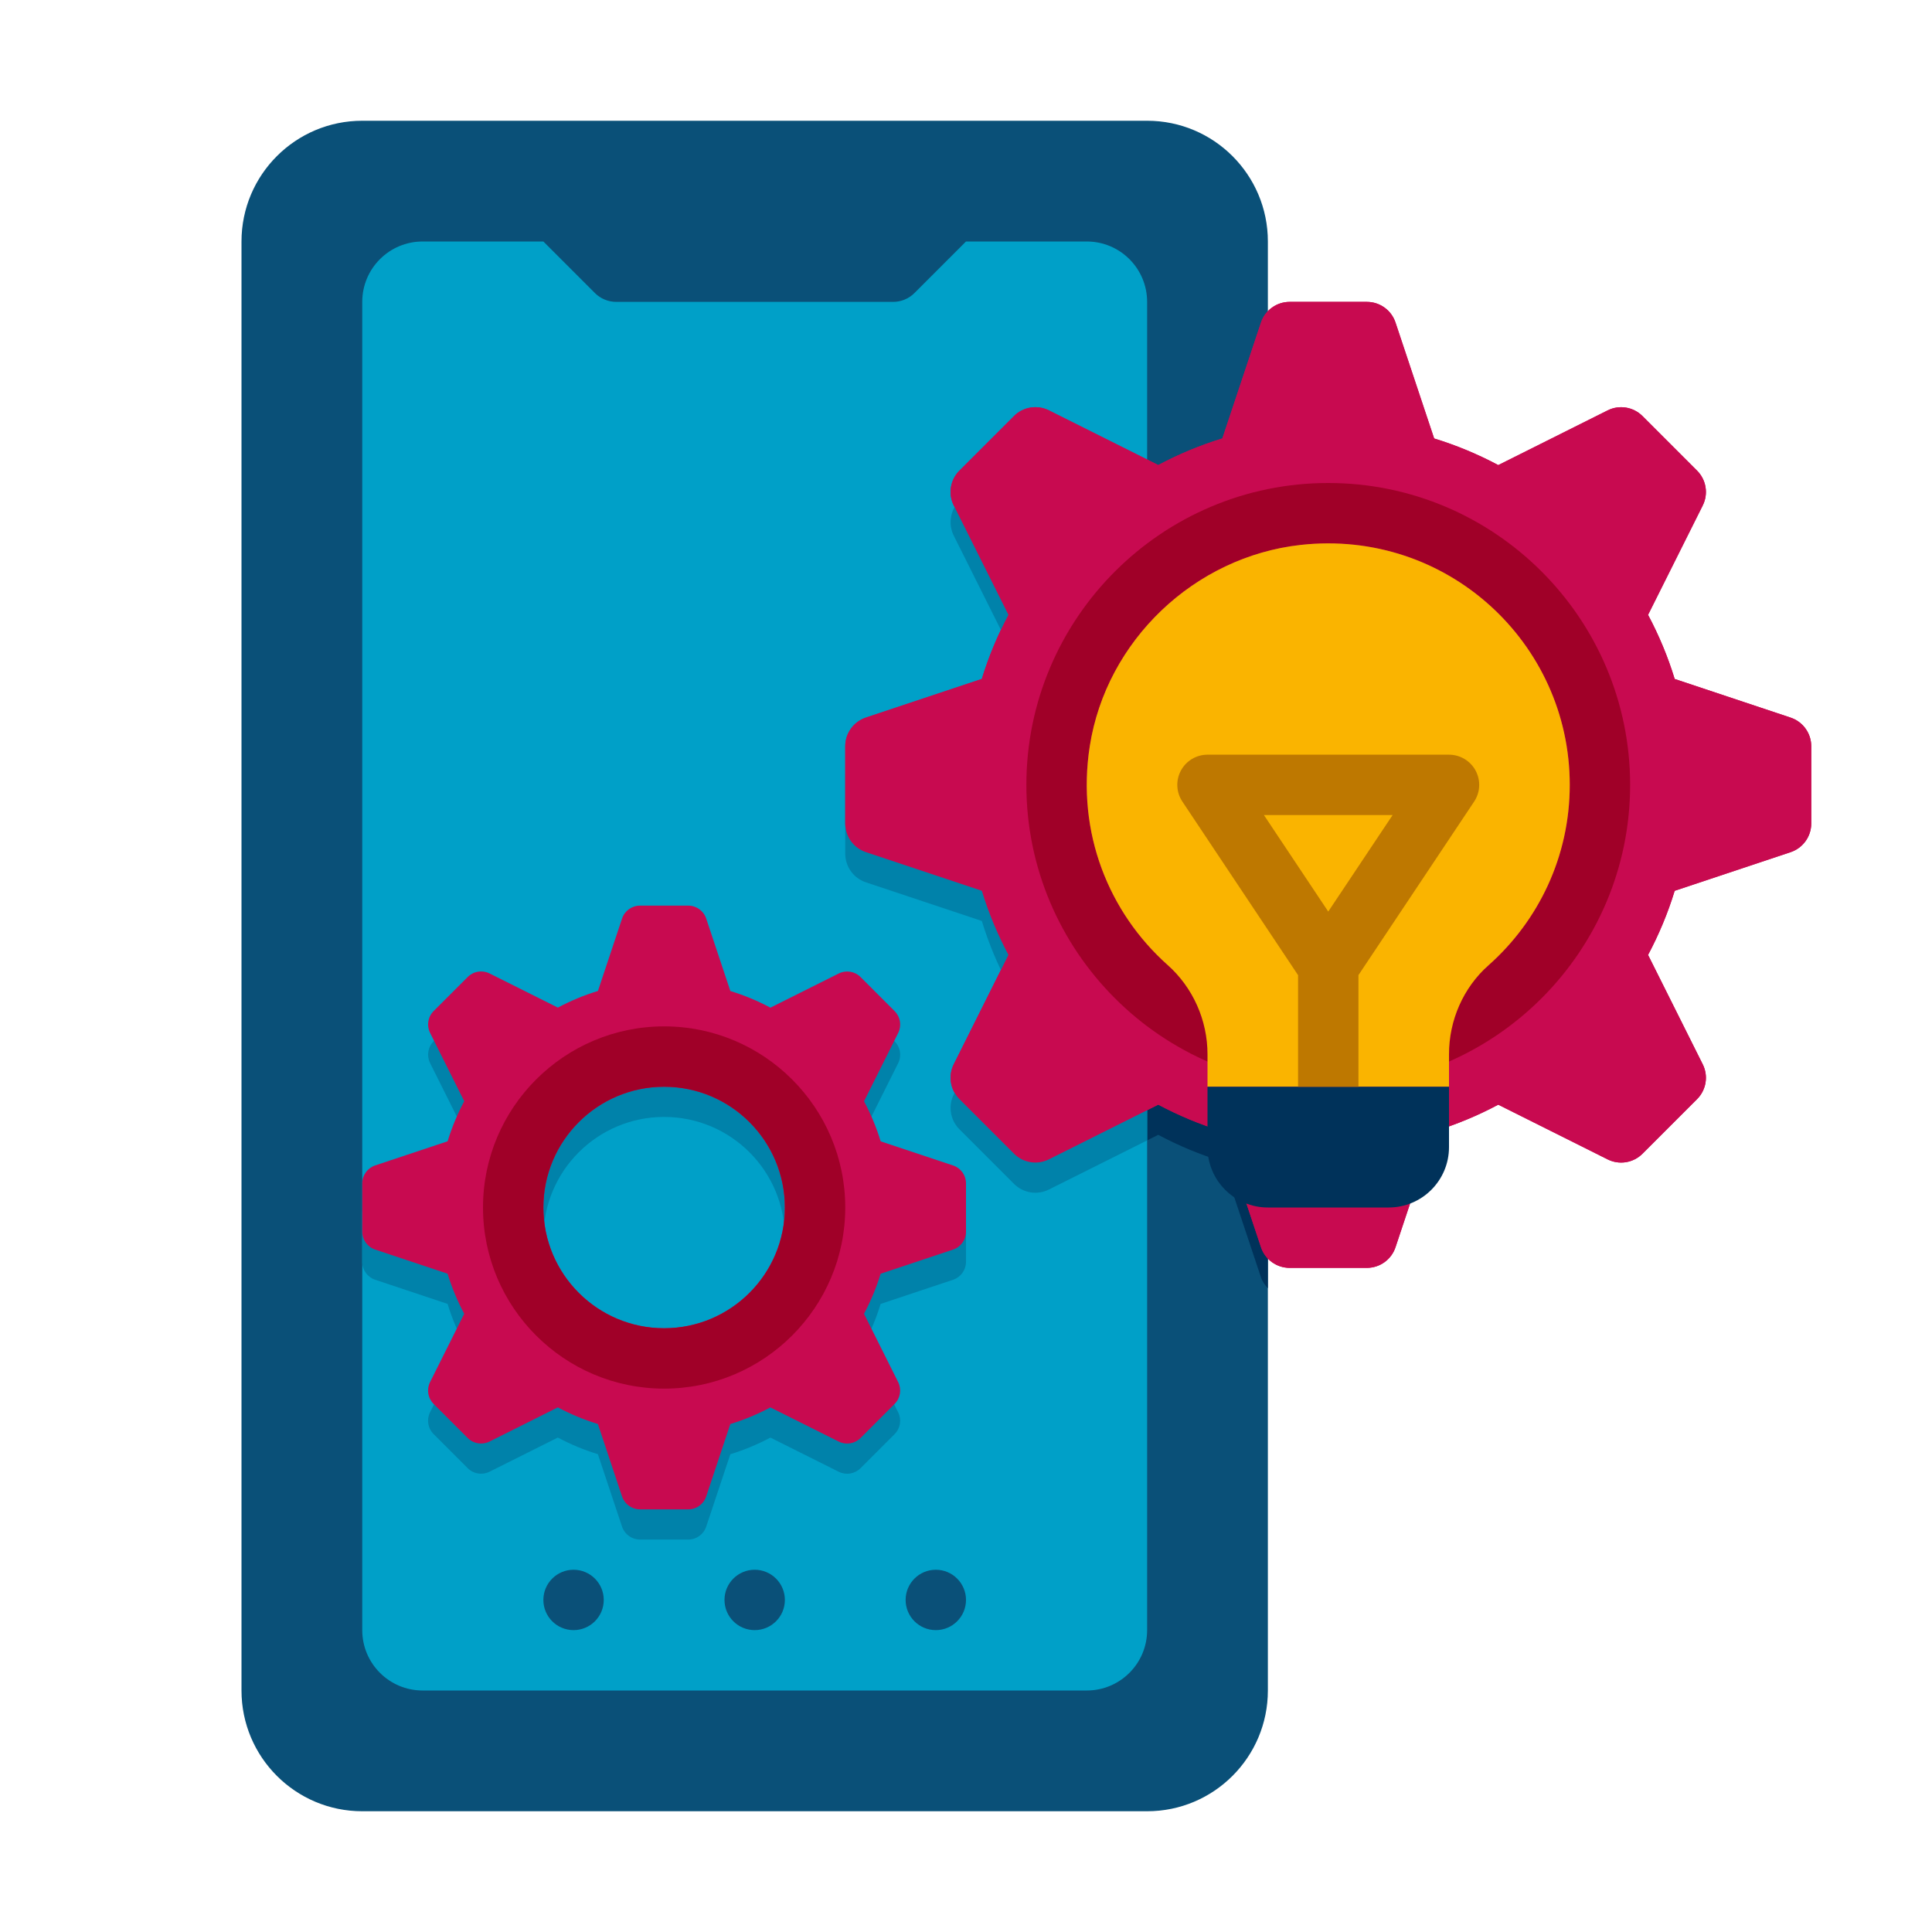 <svg height="512" viewBox="0 0 64 64" width="512" xmlns="http://www.w3.org/2000/svg"><g id="Icons"><g><g><g><g><g><path d="m38 60h-26c-2.209 0-4-1.791-4-4v-48c0-2.209 1.791-4 4-4h26c2.209 0 4 1.791 4 4v48c0 2.209-1.791 4-4 4z" fill="#0a5078"/></g></g></g></g><g><g><g><g><path d="m42 34.738c-3.449-.889-6-4.011-6-7.738 0-3.726 2.551-6.848 6-7.738v-7.939c-.097.103-.181.22-.228.361l-1.28 3.84c-.741.226-1.451.524-2.124.882l-3.623-1.812c-.385-.192-.85-.117-1.154.187l-1.809 1.809c-.304.304-.38.769-.187 1.154l1.811 3.623c-.358.673-.656 1.383-.882 2.124l-3.84 1.28c-.409.137-.684.519-.684.95v2.558c0 .43.275.813.684.949l3.84 1.28c.226.741.524 1.451.882 2.124l-1.811 3.623c-.193.385-.117.85.187 1.154l1.809 1.809c.304.304.769.38 1.154.187l3.623-1.812c.673.358 1.383.656 2.124.882l1.28 3.84c.047.141.131.257.228.361z" fill="#00325a"/></g></g></g></g><g><g><g><g><path d="m32 8-1.707 1.707c-.188.188-.442.293-.707.293h-9.172c-.265 0-.52-.105-.707-.293l-1.707-1.707h-4c-1.105 0-2 .895-2 2v44c0 1.105.895 2 2 2h22c1.105 0 2-.895 2-2v-44c0-1.105-.895-2-2-2z" fill="#00a0c8"/></g></g></g></g><g><g><g><g><g><path d="m59.316 23.772-3.84-1.28c-.226-.741-.524-1.451-.882-2.124l1.811-3.623c.193-.385.117-.85-.187-1.154l-1.809-1.809c-.304-.304-.769-.38-1.154-.187l-3.623 1.812c-.673-.358-1.383-.656-2.124-.882l-1.28-3.84c-.136-.41-.518-.685-.949-.685h-2.558c-.43 0-.813.275-.949.684l-1.28 3.84c-.741.226-1.451.524-2.124.882l-3.623-1.812c-.385-.192-.85-.117-1.154.187l-1.809 1.809c-.304.304-.38.769-.187 1.154l1.811 3.623c-.358.673-.656 1.383-.882 2.124l-3.84 1.28c-.409.137-.684.519-.684.95v2.558c0 .43.275.813.684.949l3.84 1.28c.226.741.524 1.451.882 2.124l-1.811 3.623c-.193.385-.117.85.187 1.154l1.809 1.809c.304.304.769.38 1.154.187l3.623-1.812c.673.358 1.383.656 2.124.882l1.28 3.84c.136.41.518.685.949.685h2.558c.43 0 .813-.275.949-.684l1.28-3.84c.741-.226 1.451-.524 2.124-.882l3.623 1.812c.385.193.85.117 1.154-.187l1.809-1.809c.304-.304.38-.769.187-1.154l-1.811-3.623c.358-.673.656-1.383.882-2.124l3.84-1.28c.409-.137.684-.519.684-.95v-2.558c0-.431-.275-.813-.684-.949zm-15.316 10.228c-4.418 0-8-3.582-8-8s3.582-8 8-8 8 3.582 8 8-3.582 8-8 8z" fill="#c80a50"/></g></g></g></g><g><g><g><g><path d="m38 32.279c-1.241-1.409-2-3.254-2-5.279s.759-3.87 2-5.279v-5.499l-3.255-1.627c-.385-.192-.85-.117-1.154.187l-1.809 1.809c-.304.304-.38.769-.187 1.154l1.811 3.623c-.358.673-.656 1.383-.882 2.124l-3.84 1.28c-.409.136-.684.518-.684.949v2.558c0 .43.275.813.684.949l3.84 1.28c.226.741.524 1.451.882 2.124l-1.811 3.623c-.193.385-.117.85.187 1.154l1.809 1.809c.304.304.769.38 1.154.187l3.255-1.627z" fill="#0082aa"/></g></g></g></g><g><g><g><g><path d="m59.316 23.772-3.84-1.28c-.226-.741-.524-1.451-.882-2.124l1.811-3.623c.193-.385.117-.85-.187-1.154l-1.809-1.809c-.304-.304-.769-.38-1.154-.187l-3.623 1.812c-.673-.358-1.383-.656-2.124-.882l-1.28-3.84c-.136-.41-.518-.685-.949-.685h-2.558c-.43 0-.813.275-.949.684l-1.28 3.84c-.741.226-1.451.524-2.124.882l-3.623-1.812c-.385-.192-.85-.117-1.154.187l-1.809 1.809c-.304.304-.38.769-.187 1.154l1.811 3.623c-.358.673-.656 1.383-.882 2.124l-3.84 1.28c-.409.137-.684.519-.684.95v2.558c0 .43.275.813.684.949l3.84 1.28c.226.741.524 1.451.882 2.124l-1.811 3.623c-.193.385-.117.85.187 1.154l1.809 1.809c.304.304.769.38 1.154.187l3.623-1.812c.673.358 1.383.656 2.124.882l1.28 3.84c.136.41.518.685.949.685h2.558c.43 0 .813-.275.949-.684l1.28-3.84c.741-.226 1.451-.524 2.124-.882l3.623 1.812c.385.193.85.117 1.154-.187l1.809-1.809c.304-.304.38-.769.187-1.154l-1.811-3.623c.358-.673.656-1.383.882-2.124l3.84-1.28c.409-.137.684-.519.684-.95v-2.558c0-.431-.275-.813-.684-.949z" fill="#c80a50"/></g></g></g></g><g><g><g><g><path d="m44 36c-5.514 0-10-4.486-10-10s4.486-10 10-10 10 4.486 10 10-4.486 10-10 10zm0-18c-4.411 0-8 3.589-8 8s3.589 8 8 8 8-3.589 8-8-3.589-8-8-8z" fill="#a00028"/></g></g></g></g><g><g><g><g><g><path d="m52 26c0-4.719-4.086-8.484-8.913-7.949-3.517.389-6.443 3.17-6.987 6.667-.448 2.879.643 5.52 2.574 7.243.845.754 1.326 1.833 1.326 2.965v1.074h8v-1.074c0-1.126.47-2.206 1.312-2.954 1.648-1.463 2.688-3.594 2.688-5.972z" fill="#fab400"/></g></g></g></g><g><g><g><g><path d="m46 40h-4c-1.105 0-2-.895-2-2v-2h8v2c0 1.105-.895 2-2 2z" fill="#00325a"/></g></g></g></g><path d="m48.882 25.528c-.174-.325-.513-.528-.882-.528h-8c-.369 0-.708.203-.882.528s-.155.72.05 1.026l3.832 5.749v3.697h2v-3.697l3.832-5.748c.205-.307.224-.701.05-1.027zm-4.882 4.669-2.131-3.197h4.263z" fill="#be7800"/></g></g><g><g><g><g><g><path d="m31.573 39.608-2.4-.8c-.141-.463-.327-.907-.551-1.327l1.132-2.264c.12-.241.073-.531-.117-.721l-1.131-1.131c-.19-.19-.481-.237-.721-.117l-2.264 1.132c-.42-.224-.864-.41-1.327-.551l-.8-2.4c-.087-.257-.325-.429-.594-.429h-1.6c-.269 0-.508.172-.593.427l-.8 2.4c-.463.141-.907.327-1.327.551l-2.264-1.132c-.241-.12-.531-.073-.721.117l-1.131 1.131c-.19.19-.237.481-.117.721l1.132 2.264c-.224.42-.41.864-.551 1.327l-2.4.8c-.256.087-.428.325-.428.594v1.6c0 .269.172.508.427.593l2.4.8c.141.463.327.907.551 1.327l-1.132 2.264c-.12.241-.073.531.117.721l1.131 1.131c.19.19.481.237.721.117l2.264-1.132c.42.224.864.41 1.327.551l.8 2.4c.087.256.325.428.594.428h1.6c.269 0 .508-.172.593-.427l.8-2.4c.463-.141.907-.327 1.327-.551l2.264 1.132c.241.12.531.073.721-.117l1.131-1.131c.19-.19.237-.481.117-.721l-1.132-2.264c.224-.42.41-.864.551-1.327l2.4-.8c.256-.087.428-.325.428-.594v-1.6c0-.269-.172-.507-.427-.592zm-9.573 5.392c-2.209 0-4-1.791-4-4s1.791-4 4-4 4 1.791 4 4-1.791 4-4 4z" fill="#0082aa"/></g></g></g></g><g><g><g><g><path d="m31.573 38.608-2.4-.8c-.141-.463-.327-.907-.551-1.327l1.132-2.264c.12-.241.073-.531-.117-.721l-1.131-1.131c-.19-.19-.481-.237-.721-.117l-2.264 1.132c-.42-.224-.864-.41-1.327-.551l-.8-2.4c-.087-.257-.325-.429-.594-.429h-1.6c-.269 0-.508.172-.593.427l-.8 2.4c-.463.141-.907.327-1.327.551l-2.264-1.132c-.241-.12-.531-.073-.721.117l-1.131 1.131c-.19.19-.237.481-.117.721l1.132 2.264c-.224.42-.41.864-.551 1.327l-2.4.8c-.256.087-.428.325-.428.594v1.6c0 .269.172.508.427.593l2.4.8c.141.463.327.907.551 1.327l-1.132 2.264c-.12.241-.073.531.117.721l1.131 1.131c.19.19.481.237.721.117l2.264-1.132c.42.224.864.41 1.327.551l.8 2.4c.087.256.325.428.594.428h1.6c.269 0 .508-.172.593-.427l.8-2.4c.463-.141.907-.327 1.327-.551l2.264 1.132c.241.12.531.073.721-.117l1.131-1.131c.19-.19.237-.481.117-.721l-1.132-2.264c.224-.42.41-.864.551-1.327l2.4-.8c.256-.087.428-.325.428-.594v-1.6c0-.269-.172-.507-.427-.592zm-9.573 5.392c-2.209 0-4-1.791-4-4s1.791-4 4-4 4 1.791 4 4-1.791 4-4 4z" fill="#c80a50"/></g></g></g></g><g><g><g><g><path d="m22 46c-3.309 0-6-2.691-6-6s2.691-6 6-6 6 2.691 6 6-2.691 6-6 6zm0-10c-2.206 0-4 1.794-4 4s1.794 4 4 4 4-1.794 4-4-1.794-4-4-4z" fill="#a00028"/></g></g></g></g></g><g><g><g><g><circle cx="25" cy="53" fill="#0a5078" r="1"/></g></g></g></g><g><g><g><g><circle cx="19" cy="53" fill="#0a5078" r="1"/></g></g></g></g><g><g><g><g><circle cx="31" cy="53" fill="#0a5078" r="1"/></g></g></g></g></g></g></svg>